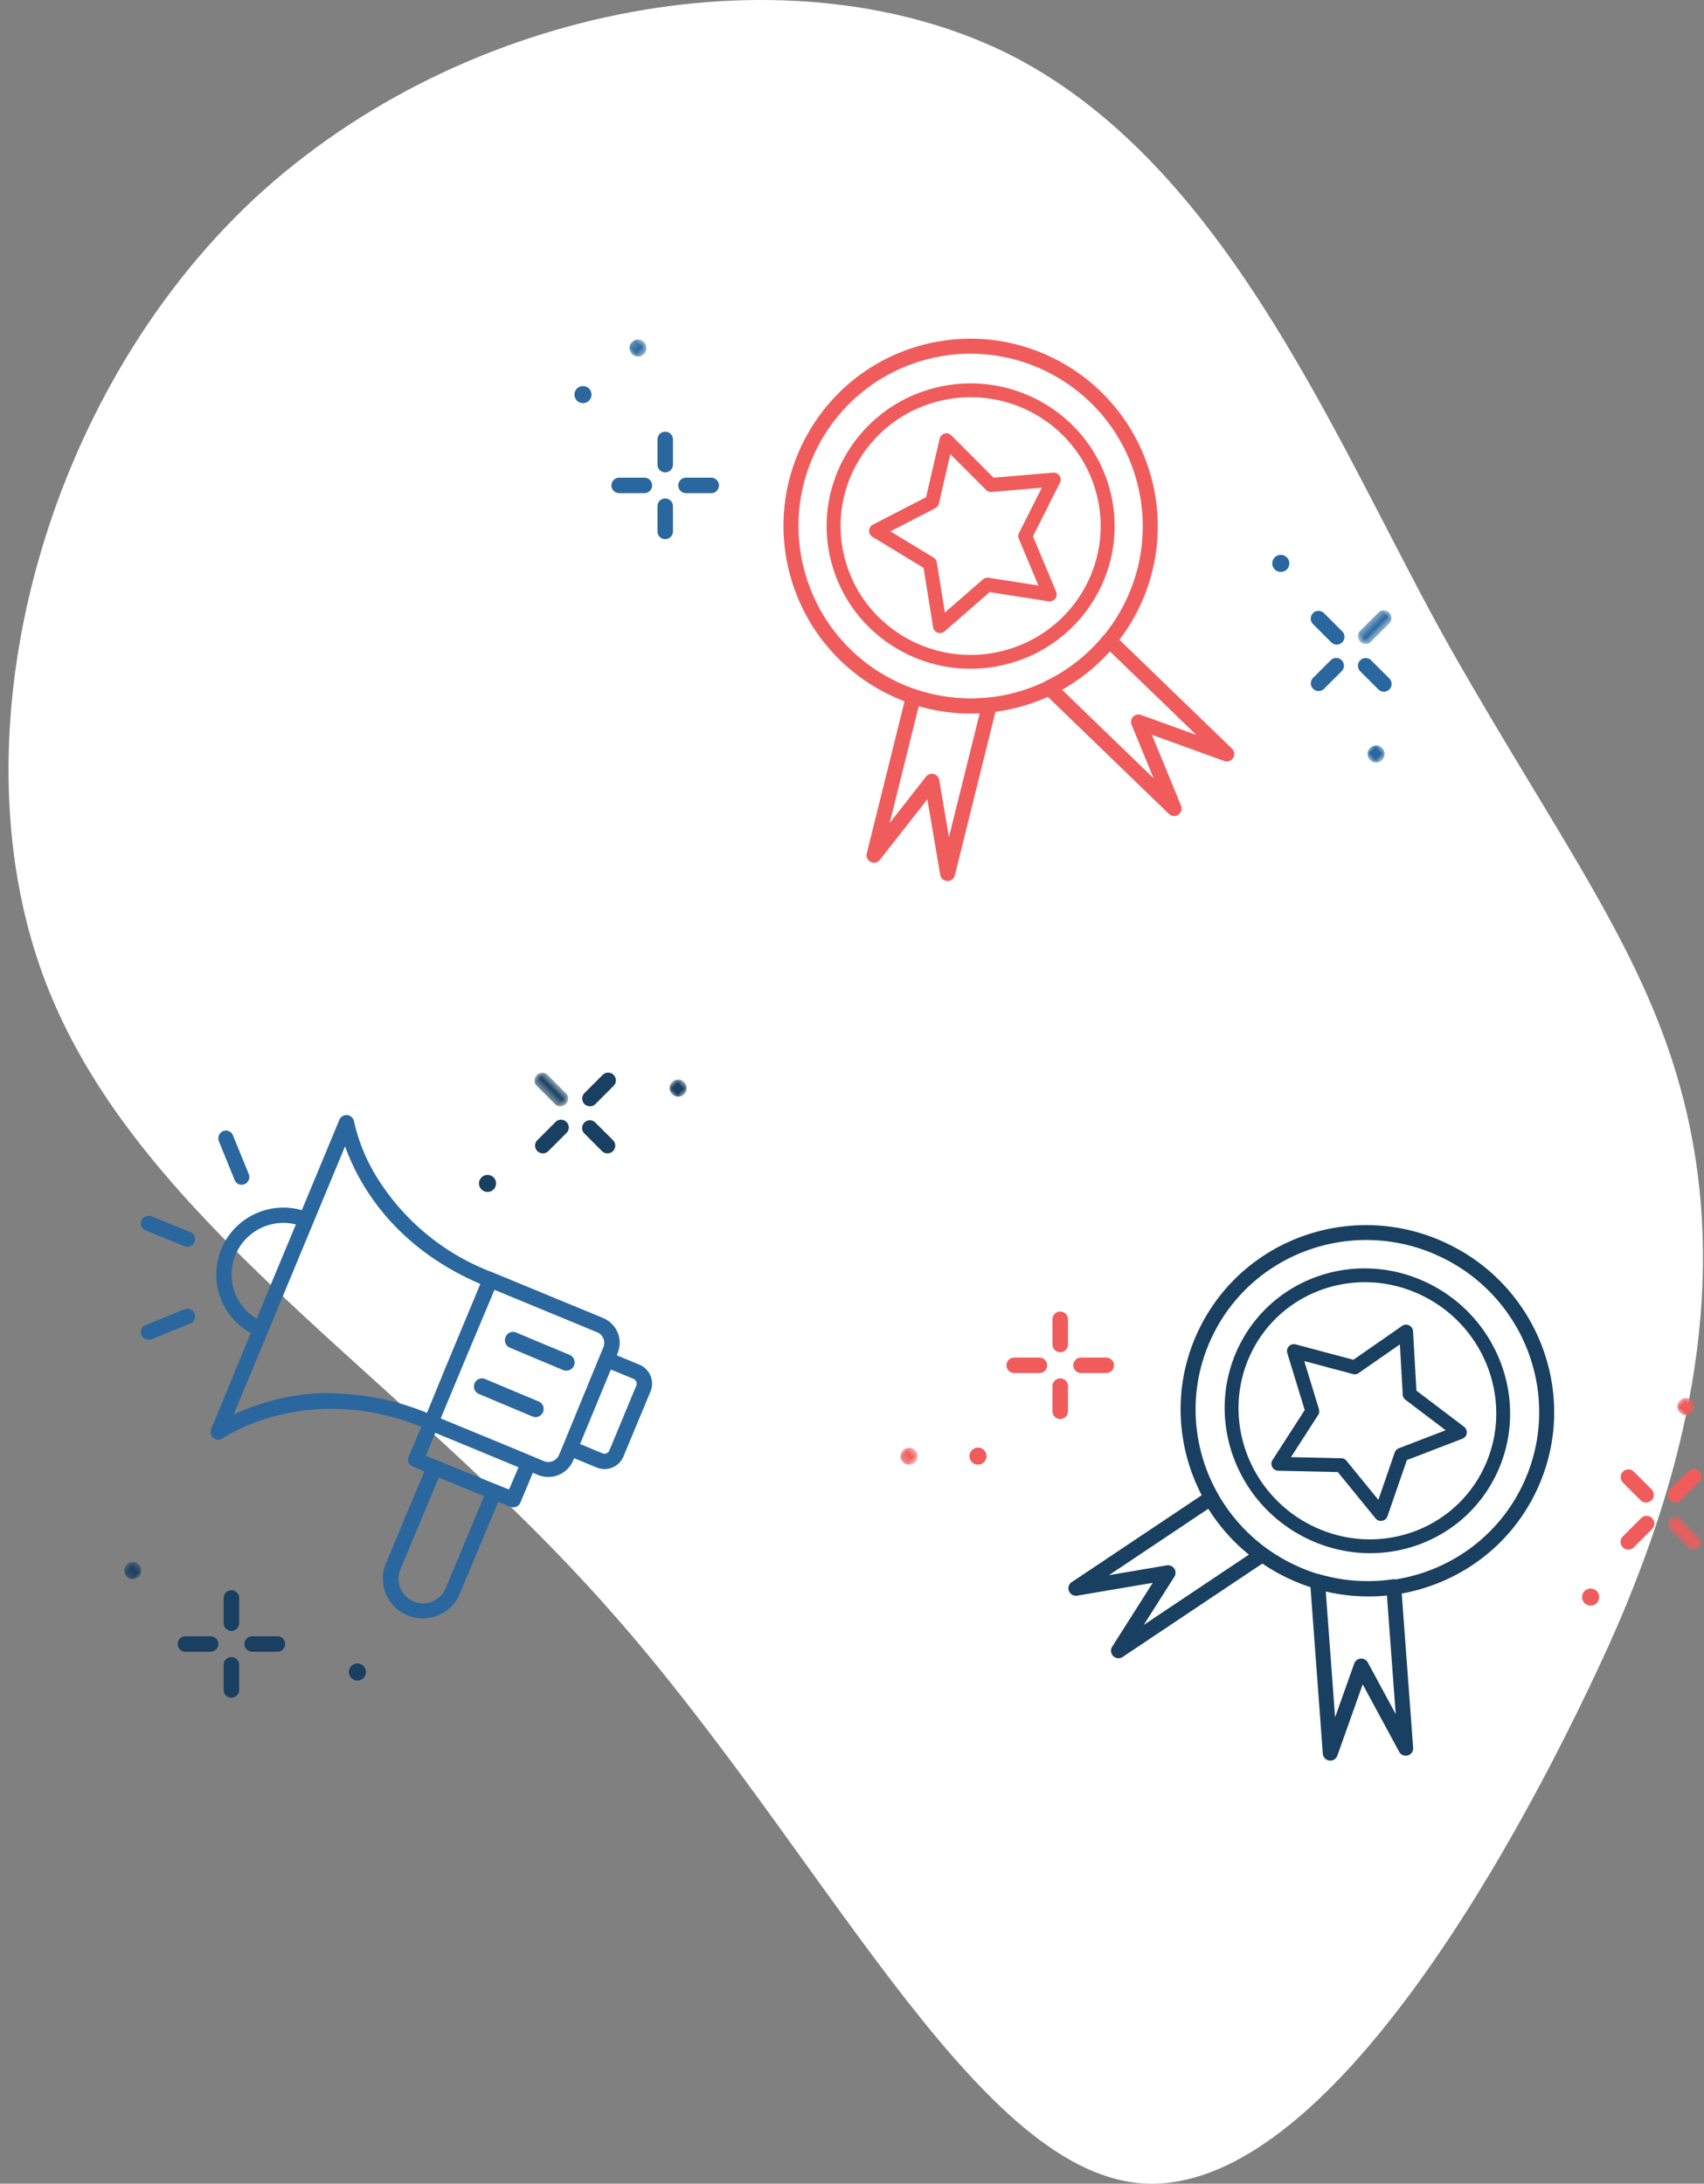 <svg width="220" height="282" viewBox="0 0 220 282" xmlns="http://www.w3.org/2000/svg" xmlns:xlink="http://www.w3.org/1999/xlink"><rect x="0" y="0" width="220" height="282" fill="#808080" stroke="none"/><defs><path id="a" d="M.8.6h5.3v2H.8z"/><path id="c" d="M.9.8h2.2V3H.9z"/><path id="e" d="M0 .6h2.2v2.2H0z"/><path id="g" d="M.8.6h5.3v2H.8z"/><path id="i" d="M.9.8h2.2V3H.9z"/><path id="k" d="M0 .6h2.2v2.2H0z"/><path id="m" d="M.8.6h5.3v2H.8z"/><path id="o" d="M.9.8h2.2V3H.9z"/><path id="q" d="M0 .6h2.2v2.2H0z"/></defs><g fill="none" fill-rule="evenodd"><path d="M187.393 83.956c14.316 25.157 25.241 39.284 30.013 58.25 4.772 18.965 3.392 42.574-11.115 73.344-14.316 30.577-37.604 68.314-59.173 66.379-21.57-1.936-41.23-43.35-68.336-73.926-27.105-30.77-61.845-50.703-73.298-82.247-11.453-31.544.19-74.7 27.296-100.05C60.076.353 102.642-7.195 130.893 7.32c28.25 14.708 42.184 51.283 56.5 76.635z" fill="#FFFFFF" fill-rule="nonzero"/><g fill="#193F61" fill-rule="nonzero"><path d="M180.963 171.27l-6.236 4.332-7.436-1.987-.23.867.228-.869a.896.896 0 00-1.07 1.185l2.23 7.3-4.156 6.446a.902.902 0 00.8 1.388l7.628.171 4.868 5.971-.002.001a.901.901 0 001.267.133.889.889 0 00.293-.44l2.491-7.215 7.16-2.754-.324-.838.327.84a.895.895 0 00.511-1.163.902.902 0 00-.33-.417l-6.108-4.632-.44-7.67-.897.047.899-.048a.905.905 0 00-1.473-.648zm-6.064 5.307l.515.737 5.32-3.696.369 6.41c-.007.28.117.559.358.741l.542-.715-.54.716 5.183 3.93-5.993 2.305a.892.892 0 00-.58.562l-2.115 6.125-4.074-4.997a.904.904 0 00-.716-.38v.003l-6.49-.146 3.487-5.41a.896.896 0 00.125-.781l-.86.259.857-.26-1.896-6.213 6.24 1.668c.257.081.547.047.784-.118l-.516-.74z"/><path d="M187.03 160.682a24.19 24.19 0 00-18.422-1.188c-5.826 1.976-10.878 6.167-13.775 12.106-2.896 5.938-3.089 12.5-1.058 18.308a24.19 24.19 0 0012.277 13.785 24.19 24.19 0 0018.422 1.188c5.827-1.976 10.879-6.167 13.775-12.106 2.897-5.938 3.09-12.5 1.059-18.307a24.19 24.19 0 00-12.278-13.786zm-17.786.631a22.252 22.252 0 0116.945 1.093 22.252 22.252 0 0111.294 12.68c1.868 5.342 1.69 11.378-.974 16.84-2.664 5.463-7.311 9.319-12.67 11.136a22.252 22.252 0 01-16.946-1.093 22.252 22.252 0 01-11.293-12.68c-1.868-5.342-1.69-11.378.974-16.84 2.664-5.463 7.31-9.318 12.67-11.136z"/><path d="M155.688 192.736l-17.324 11.583-.002-.003a.954.954 0 00-.256 1.332.976.976 0 001.023.403l9.7-1.645-5.248 8.263h-.002a.97.97 0 001.435 1.261l18.419-12.315.002.004a.954.954 0 00.256-1.333.97.97 0 00-.269-.265 22.207 22.207 0 01-6.28-7.006l-.838.466.84-.468a.974.974 0 00-1.456-.276zm-12.513 10.68L156 194.84a24.162 24.162 0 005.244 5.924l-13.58 9.08 3.929-6.185a.95.95 0 00.164-.725.974.974 0 00-1.12-.786l.169.948-.17-.946-7.46 1.265zM179.059 205.974l1.139 15.385-3.597-6.657-.85.448.851-.45a.974.974 0 00-1.31-.399.95.95 0 00-.469.576l-2.453 6.9-1.206-16.287a24.24 24.24 0 007.895.484zm3.389 19.732l-1.538-20.781a.974.974 0 00-1.114-.977l.147.95-.148-.948a22.206 22.206 0 01-9.388-.636.97.97 0 00-.374-.048.954.954 0 00-.892 1.022l.963-.063-.96.064 1.636 22.116a.97.97 0 001.878.332h-.002l3.28-9.223 4.677 8.656a.976.976 0 00.946.558.954.954 0 00.893-1.022h-.004zM184.451 165.745c-4.594-2.27-9.64-2.486-14.082-1-4.442 1.488-8.282 4.678-10.467 9.218-2.184 4.54-2.299 9.571-.72 14.035a18.866 18.866 0 009.45 10.632c4.594 2.271 9.639 2.487 14.082 1 4.442-1.487 8.282-4.677 10.466-9.218 2.184-4.54 2.3-9.571.72-14.035a18.866 18.866 0 00-9.449-10.632zm-13.483.693c4.011-1.342 8.567-1.148 12.716.903a17.035 17.035 0 018.531 9.6c1.427 4.03 1.323 8.573-.65 12.673-1.972 4.1-5.44 6.98-9.45 8.323-4.012 1.343-8.567 1.148-12.716-.903a17.035 17.035 0 01-8.532-9.6c-1.426-4.03-1.322-8.573.65-12.673 1.973-4.1 5.44-6.98 9.451-8.323z"/></g><path d="M215.615 193.727a1 1 0 001.414 0l2.333-2.333a1 1 0 10-1.414-1.414l-2.333 2.333a1 1 0 000 1.414M210.948 199.808l2.333-2.333a1 1 0 10-1.414-1.414l-2.333 2.333a1 1 0 101.414 1.414" fill="#F05C5C"/><g transform="rotate(45 -126.613 358.17)"><mask id="b" fill="#fff"><use xlink:href="#a"/></mask><path d="M5.1.6H1.8a1 1 0 100 2h3.3a1 1 0 100-2" fill="#F05C5C" mask="url(#b)"/></g><path d="M213.21 192.313l-2.262-2.263a1 1 0 10-1.415 1.415l2.263 2.262a1 1 0 101.414-1.414M206.14 205.465a1.1 1.1 0 10-1.556 1.558 1.1 1.1 0 001.555-1.558" fill="#F05C5C"/><g transform="rotate(45 -107.128 352.098)"><mask id="d" fill="#fff"><use xlink:href="#c"/></mask><path d="M3.1 1.9A1.1 1.1 0 10.9 1.9 1.1 1.1 0 003.1 1.9" fill="#F05C5C" mask="url(#d)"/></g><g><path d="M137.884 170.373a.999.999 0 10-2 0v3.252a.997.997 0 001 1 1 1 0 001-1v-3.252zM137.883 179a.999.999 0 10-2 0v3.252a.997.997 0 001 1 1 1 0 001-1V179zM142.823 175.312h-3.252a1 1 0 000 2h3.252a.999.999 0 100-2M134.196 175.313h-3.252a1 1 0 000 2h3.252a.999.999 0 100-2M127.055 187.273a1.1 1.1 0 10-1.556 1.555 1.1 1.1 0 001.556-1.555" fill="#F05C5C"/><g transform="rotate(45 -165.711 235.222)"><mask id="f" fill="#fff"><use xlink:href="#e"/></mask><path d="M1.1.6a1.1 1.1 0 100 2.2 1.1 1.1 0 000-2.2" fill="#F05C5C" mask="url(#f)"/></g></g><g><path d="M175.615 85.273a1 1 0 011.414 0l2.333 2.333a1 1 0 11-1.414 1.414l-2.333-2.333a1 1 0 010-1.414M170.948 79.192l2.333 2.333a1 1 0 11-1.414 1.414l-2.333-2.333a1 1 0 111.414-1.414" fill="#2A679E"/><g transform="scale(1 -1) rotate(45 190.17 170.385)"><mask id="h" fill="#fff"><use xlink:href="#g"/></mask><path d="M5.1.6H1.8a1 1 0 100 2h3.3a1 1 0 100-2" fill="#2A679E" mask="url(#h)"/></g><path d="M173.21 86.687l-2.262 2.263a1 1 0 11-1.415-1.415l2.263-2.262a1 1 0 111.414 1.414M166.14 73.535a1.1 1.1 0 11-1.556-1.558 1.1 1.1 0 011.555 1.558" fill="#2A679E"/><g transform="scale(1 -1) rotate(45 209.655 164.314)"><mask id="j" fill="#fff"><use xlink:href="#i"/></mask><path d="M3.1 1.9A1.1 1.1 0 10.9 1.9 1.1 1.1 0 003.1 1.9" fill="#2A679E" mask="url(#j)"/></g></g><g><path d="M86.884 68.627a.999.999 0 11-2 0v-3.252a.997.997 0 011-1 1 1 0 011 1v3.252zM86.883 60a.999.999 0 11-2 0v-3.252a.997.997 0 011-1 1 1 0 011 1V60zM91.823 63.688h-3.252a1 1 0 010-2h3.252a.999.999 0 110 2M83.196 63.687h-3.252a1 1 0 010-2h3.252a.999.999 0 110 2M76.055 51.727a1.1 1.1 0 11-1.556-1.555 1.1 1.1 0 011.556 1.555" fill="#2A679E"/><g transform="scale(1 -1) rotate(45 98.044 76.473)"><mask id="l" fill="#fff"><use xlink:href="#k"/></mask><path d="M1.1.6a1.1 1.1 0 100 2.2 1.1 1.1 0 000-2.2" fill="#2A679E" mask="url(#l)"/></g></g><g fill="#F05C5C" fill-rule="nonzero"><path d="M121.297 56.732l-1.736 7.476-6.856 3.537.41.808-.412-.808a.91.91 0 00-.002 1.615l6.54 3.978 1.226 7.655h-.001a.903.903 0 001.523.502l5.784-5.032 7.613 1.193v.001a.908.908 0 00.954-1.286l-2.977-7.108 3.478-6.914-.802-.41.805.41a.91.91 0 00-.398-1.22.893.893 0 00-.524-.09l-7.639.652-5.46-5.465-.634.64.636-.643a.898.898 0 00-1.276.003.905.905 0 00-.252.506zm-.956 8.092l.876.205 1.48-6.377 4.563 4.567c.183.215.462.34.763.315l-.077-.904.078.903 6.483-.554-2.912 5.787a.911.911 0 00-.056.816h.001l2.527 6.033-6.372-.998a.897.897 0 00-.785.2h.001L121.99 79.1l-1.029-6.426a.907.907 0 00-.43-.67l-.466.776.465-.776-5.568-3.385 5.754-2.97a.905.905 0 00.504-.619l-.879-.206z"/><path d="M118.645 44.677c-6.41 1.839-11.468 6.106-14.463 11.52a24.142 24.142 0 00-2.084 18.396 24.142 24.142 0 0011.516 14.497c5.408 3.004 11.959 3.943 18.37 2.104 6.411-1.838 11.469-6.106 14.463-11.52a24.142 24.142 0 002.084-18.395 24.142 24.142 0 00-11.516-14.497c-5.408-3.004-11.959-3.943-18.37-2.105zm-12.769 12.46a22.127 22.127 0 0113.304-10.595 22.127 22.127 0 0116.898 1.936 22.207 22.207 0 0110.592 13.334 22.207 22.207 0 01-1.917 16.922A22.127 22.127 0 01131.45 89.33a22.127 22.127 0 01-16.897-1.936 22.207 22.207 0 01-10.593-13.335 22.207 22.207 0 011.917-16.921z"/><path d="M116.973 89.81l-5.067 20.393h-.004a.97.97 0 00.705 1.175.967.967 0 001.029-.386l6.091-7.775 1.659 9.758h-.002a.97.97 0 001.912-.018l5.388-21.682.004.001a.97.97 0 00-1.083-1.194 22.018 22.018 0 01-9.366-1.042l-.308.916.308-.92a.967.967 0 00-1.266.774zm-2.106 16.471l3.752-15.097a24.061 24.061 0 007.87.926l-3.972 15.987-1.242-7.304a.968.968 0 00-1.724-.493l.762.6-.761-.598-4.685 5.98zM143.28 84.098l11.183 10.816-7.141-2.589-.33.91.33-.911a.967.967 0 00-1.202 1.331l2.816 6.848-11.837-11.45a24.046 24.046 0 006.182-4.955zm15.773 12.572l-15.105-14.609a.967.967 0 00-1.483.015l.748.616-.746-.614a22.017 22.017 0 01-7.391 5.847.97.97 0 00-.286 1.587l.673-.697-.67.697 16.074 15.547a.968.968 0 001.616-1.015h-.001l-3.764-9.154 9.285 3.366c.359.154.79.08 1.077-.218a.97.97 0 00-.024-1.37l-.003.002zM120.191 50.227a18.5 18.5 0 00-11.134 8.778 18.22 18.22 0 00-1.61 14.009c1.414 4.89 4.695 8.749 8.856 11.034a18.679 18.679 0 0014.135 1.597 18.5 18.5 0 0011.135-8.778 18.22 18.22 0 001.61-14.009c-1.415-4.89-4.696-8.749-8.856-11.034a18.679 18.679 0 00-14.136-1.597zm-9.556 9.644a16.705 16.705 0 0110.053-7.925 16.866 16.866 0 0112.764 1.441c3.757 2.064 6.72 5.548 7.997 9.964A16.451 16.451 0 01139.995 76a16.705 16.705 0 01-10.054 7.925 16.866 16.866 0 01-12.764-1.441c-3.756-2.064-6.719-5.548-7.997-9.964a16.451 16.451 0 011.455-12.65z"/></g><g><path d="M75.46 142.573a1 1 0 010-1.414l2.334-2.333a1 1 0 111.414 1.414l-2.333 2.333a1 1 0 01-1.414 0M69.38 147.24l2.333-2.333a1 1 0 111.414 1.414l-2.333 2.333a1 1 0 11-1.415-1.414" fill="#193F61"/><g transform="scale(-1 1) rotate(-45 134.042 161.24)"><mask id="n" fill="#fff"><use xlink:href="#m"/></mask><path d="M5.1.6H1.8a1 1 0 100 2h3.3a1 1 0 100-2" fill="#193F61" mask="url(#n)"/></g><path d="M76.875 144.978l2.263 2.262a1 1 0 11-1.415 1.415l-2.262-2.263a1 1 0 111.414-1.414M63.723 152.049a1.1 1.1 0 11-1.558 1.555 1.1 1.1 0 011.558-1.555" fill="#193F61"/><g transform="scale(-1 1) rotate(-45 124.557 179.31)"><mask id="p" fill="#fff"><use xlink:href="#o"/></mask><path d="M3.1 1.9A1.1 1.1 0 10.9 1.9 1.1 1.1 0 003.1 1.9" fill="#193F61" mask="url(#p)"/></g><g><path d="M35.815 211.304a.999.999 0 110 2h-3.252a.997.997 0 01-1-1 1 1 0 011-1h3.252zM27.188 211.305a.999.999 0 110 2h-3.253a.997.997 0 01-1-1 1 1 0 011-1h3.253zM30.876 206.365v3.252a1 1 0 01-2 0v-3.252a.999.999 0 112 0M30.875 214.992v3.252a1 1 0 01-2 0v-3.252a.999.999 0 112 0M46.915 215.133a1.1 1.1 0 11-1.555 1.556 1.1 1.1 0 011.555-1.556" fill="#193F61"/><g transform="scale(-1 1) rotate(-45 234.756 124.275)"><mask id="r" fill="#fff"><use xlink:href="#q"/></mask><path d="M1.1.6a1.1 1.1 0 100 2.2 1.1 1.1 0 000-2.2" fill="#193F61" mask="url(#r)"/></g></g><g fill="#2A679E" fill-rule="nonzero"><path d="M32.376 172.152a8.553 8.553 0 01-3.793-4.247 8.625 8.625 0 011.535-9.063 8.684 8.684 0 018.851-2.561l4.846-11.673a.993.993 0 011.896.227 23.37 23.37 0 003.088 7.426 30.039 30.039 0 0014.894 12.09l14.16 5.85a3.48 3.48 0 011.888 1.883c.353.853.353 1.81-.002 2.662l-.11.278 2.92 1.208a2.65 2.65 0 011.44 3.455l-3.495 8.396a2.641 2.641 0 01-3.446 1.436l-2.92-1.208-.118.277a3.48 3.48 0 01-1.888 1.883 3.494 3.494 0 01-2.67-.002l-.655-.277-1.609 3.852a.994.994 0 01-1.29.534l-1.57-.633-4.964 11.88a5.097 5.097 0 01-2.79 2.773 5.107 5.107 0 01-3.972 0 5.136 5.136 0 01-2.782-2.777 5.115 5.115 0 01.002-3.926l4.965-11.881-1.49-.624a.987.987 0 01-.536-1.287l1.638-3.852c-14.894-5.94-25.538 1.416-25.637 1.495a.995.995 0 01-.586.179.988.988 0 01-.913-1.366l5.113-12.407zm21.03 34.664a3.206 3.206 0 002.423 0 3.143 3.143 0 001.708-1.713l4.965-11.881-5.849-2.416-4.964 11.881a3.175 3.175 0 001.717 4.129zm-15.201-48.694a6.704 6.704 0 00-6.684 2.124 6.658 6.658 0 00-1.111 6.906 6.59 6.59 0 002.73 3.159l2.344-5.674 2.72-6.515zm39.588 29.565c.34.138.728-.02.874-.356l3.485-8.396a.662.662 0 00-.368-.872l-2.919-1.208-3.972 9.624 2.9 1.208zm-7.596.99a1.493 1.493 0 001.986-.812l.496-1.178 4.727-11.505.496-1.188a1.51 1.51 0 000-1.139 1.487 1.487 0 00-.814-.812l-13.246-5.475-3.485 8.297-3.456 8.307 9.751 4.02 3.545 1.485zm-3.257.802l-4.379-1.812-6.364-2.633-1.222 2.97 10.744 4.356 1.221-2.88zm-24.327-9.544c4.295.031 8.542.888 12.511 2.524l2.433-5.94 4.458-10.713c-11.538-4.95-15.887-13.357-17.466-17.773l-14.387 34.654a28.864 28.864 0 0112.451-2.792v.04zM24.153 161a1.005 1.005 0 01-.378-.08l-4.97-2.03a.977.977 0 01-.542-1.281.999.999 0 011.297-.535l4.97 2.021a.98.98 0 01.64 1.112.992.992 0 01-1.017.792zM18.819 171.12l4.986-2.044c.51-.21 1.094.029 1.306.534a.986.986 0 01-.538 1.294l-4.986 2.044a1.006 1.006 0 01-.39.05.986.986 0 01-.379-1.906v.029zM31.575 152.92a1.05 1.05 0 01-.382.08.98.98 0 01-.902-.62l-2.028-4.994a1.017 1.017 0 01.127-.993.973.973 0 011.686.223l2.037 4.995c.1.247.1.523-.001.77a.99.99 0 01-.537.54z"/><path d="M65.274 172.652c.106-.26.31-.465.566-.572.257-.107.545-.107.8.002l6.91 2.89c.467.2.725.71.611 1.209-.113.499-.564.844-1.07.818-.136 0-.27-.025-.397-.074l-6.909-2.902a1.06 1.06 0 01-.511-1.371zM61.83 180.019a1.055 1.055 0 01-.24-1.8 1.024 1.024 0 011.026-.14l6.85 2.873c.501.161.803.677.703 1.2-.1.522-.572.886-1.096.845a1.116 1.116 0 01-.403-.105l-6.84-2.873z"/></g></g></g></svg>
